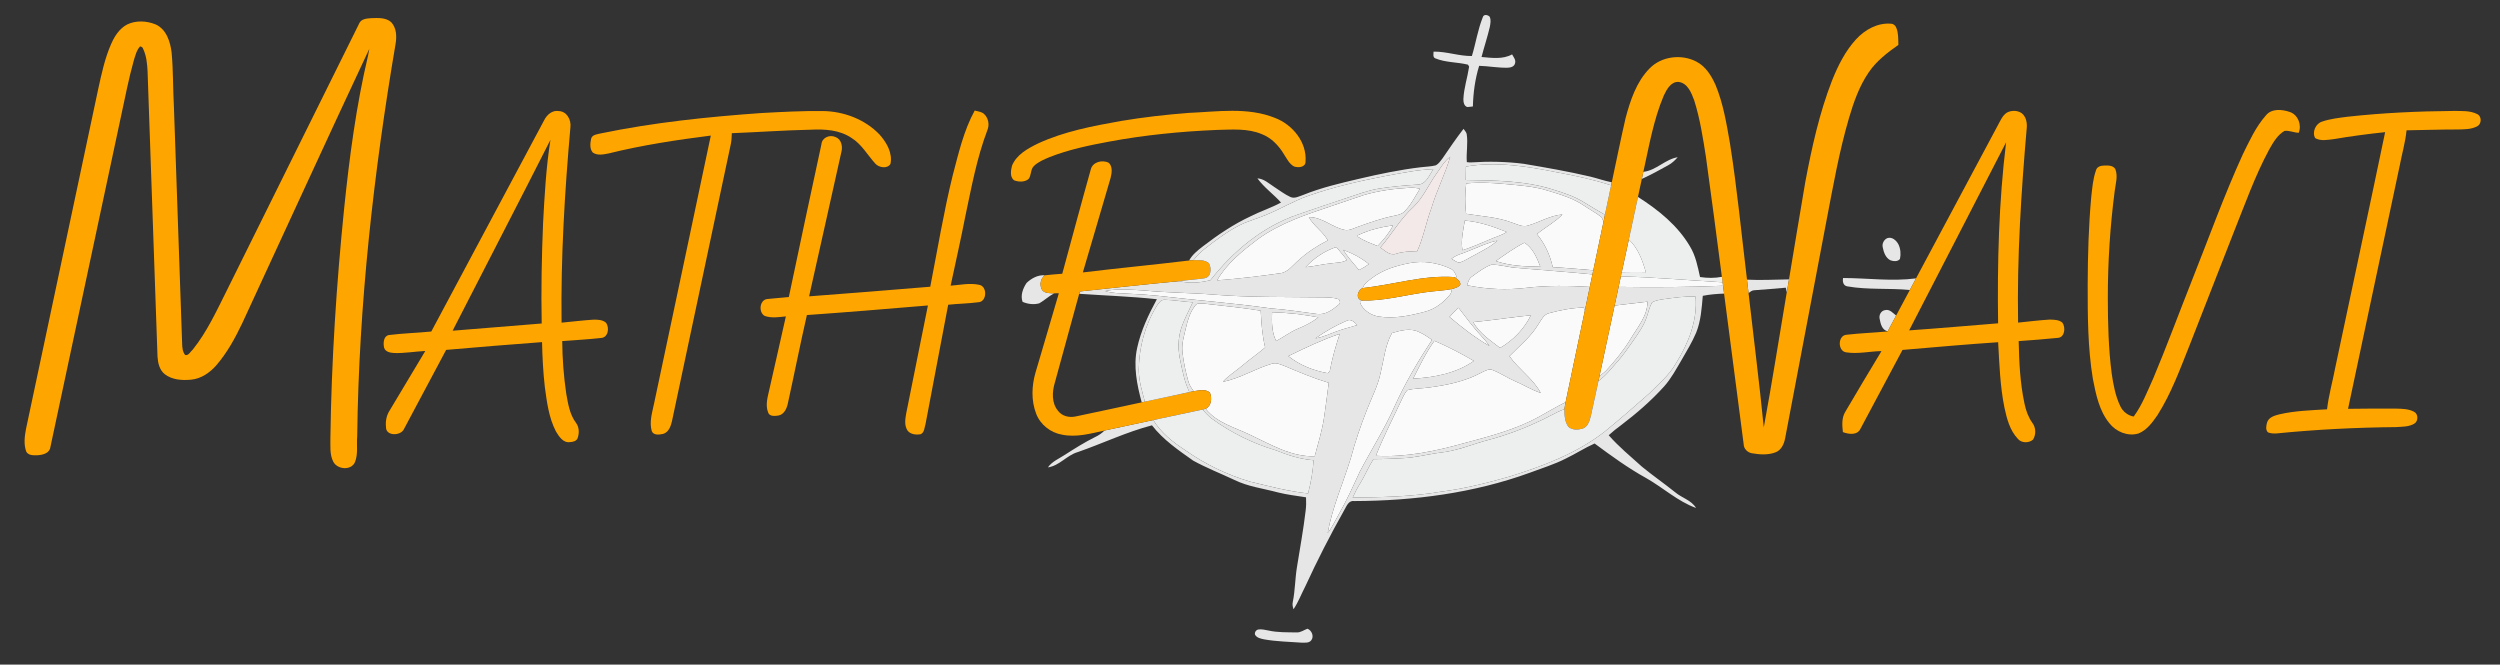 <?xml version="1.0" encoding="UTF-8" ?>
<!DOCTYPE svg PUBLIC "-//W3C//DTD SVG 1.1//EN" "http://www.w3.org/Graphics/SVG/1.1/DTD/svg11.dtd">
<svg width="1610pt" height="428pt" viewBox="0 0 1610 428" version="1.1" xmlns="http://www.w3.org/2000/svg">
<rect x="0" y="0" width="1610" height="428" fill="#333333" stroke="none"/>
<g id="#fafafaff">
<path fill="#fafafa" opacity="1.00" d=" M 944.22 118.15 C 952.89 117.23 961.63 117.78 970.29 118.60 C 978.77 119.45 987.37 119.97 995.59 122.44 C 1004.15 124.98 1012.93 127.49 1020.39 132.59 C 1023.77 134.92 1027.42 136.85 1030.71 139.32 C 1031.92 140.11 1032.17 141.60 1032.65 142.87 C 1030.41 153.26 1028.26 163.66 1026.08 174.06 C 1017.38 173.34 1008.69 172.50 999.97 172.04 C 998.26 164.23 994.87 156.93 989.77 150.76 C 995.11 146.36 1001.37 143.13 1006.22 138.13 C 998.33 138.73 991.54 143.09 984.10 145.25 C 980.50 146.45 977.01 144.41 973.67 143.33 C 964.22 139.74 954.03 139.31 944.15 137.67 C 943.40 131.18 943.42 124.64 944.22 118.15 Z" />
<path fill="#fafafa" opacity="1.00" d=" M 877.98 125.72 C 887.72 122.82 897.86 121.45 907.99 120.91 C 910.15 120.74 912.32 121.08 914.44 121.55 C 911.30 126.62 908.64 132.15 904.30 136.34 C 902.63 138.01 900.23 138.42 898.04 138.93 C 890.09 140.46 882.47 143.22 874.87 145.92 C 872.00 146.86 869.13 148.68 866.01 148.08 C 857.89 146.43 851.45 139.73 842.88 139.81 C 846.01 145.57 851.96 149.05 855.10 154.80 C 848.38 158.26 841.99 162.36 836.42 167.49 C 832.53 170.68 829.44 175.63 823.95 176.04 C 810.63 177.99 797.24 179.50 783.81 180.55 C 790.06 169.55 800.18 161.56 810.08 154.01 C 824.30 143.70 841.19 138.15 857.67 132.61 C 864.43 130.28 871.20 127.98 877.98 125.72 Z" />
<path fill="#fafafa" opacity="1.00" d=" M 943.34 142.06 C 952.68 142.78 961.66 145.90 970.29 149.39 C 967.20 151.57 963.45 152.41 960.04 153.94 C 954.05 156.55 948.04 159.12 941.83 161.17 C 940.69 154.79 942.32 148.35 943.34 142.06 Z" />
<path fill="#fafafa" opacity="1.00" d=" M 874.34 151.57 C 881.49 148.10 889.33 146.23 897.17 145.11 C 894.63 150.10 891.04 154.45 887.16 158.45 C 882.84 156.68 878.33 155.13 874.47 152.45 C 874.44 152.23 874.37 151.79 874.34 151.57 Z" />
<path fill="#fafafa" opacity="1.00" d=" M 946.31 161.42 C 952.25 159.11 958.03 156.19 964.33 154.95 C 960.16 158.84 954.94 161.29 950.02 164.05 C 946.64 165.69 943.55 167.95 939.97 169.13 C 938.01 168.95 936.45 167.58 934.79 166.69 C 938.08 163.89 942.48 163.20 946.31 161.42 Z" />
<path fill="#fafafa" opacity="1.00" d=" M 1048.97 154.23 C 1055.03 159.87 1057.86 167.97 1060.04 175.73 C 1054.81 175.84 1049.57 175.79 1044.34 175.67 C 1045.87 168.52 1047.39 161.37 1048.97 154.23 Z" />
<path fill="#fafafa" opacity="1.00" d=" M 963.32 168.13 C 969.28 163.95 975.24 159.60 981.73 156.30 C 987.15 159.60 989.75 166.06 992.00 171.75 C 982.39 171.66 972.48 171.25 963.32 168.13 Z" />
<path fill="#fafafa" opacity="1.00" d=" M 840.82 172.07 C 846.18 166.22 853.04 161.58 860.59 159.07 C 862.90 161.83 865.22 164.59 867.45 167.42 C 864.52 169.25 860.95 169.06 857.66 169.54 C 852.00 170.09 846.47 171.47 840.82 172.07 Z" />
<path fill="#fafafa" opacity="1.00" d=" M 864.94 160.90 C 870.90 163.07 876.64 166.05 881.56 170.10 C 879.56 171.58 877.41 172.84 875.18 173.91 C 871.59 169.72 867.98 165.52 864.94 160.90 Z" />
<path fill="#fafafa" opacity="1.00" d=" M 907.60 169.47 C 916.49 167.70 925.90 169.16 934.06 172.99 C 936.37 173.93 937.33 176.31 938.15 178.48 L 936.56 178.44 C 916.57 177.01 897.26 183.45 877.55 185.50 C 878.56 182.70 881.02 180.96 883.31 179.25 C 890.32 173.82 899.00 171.11 907.60 169.47 Z" />
<path fill="#fafafa" opacity="1.00" d=" M 960.43 170.48 C 966.06 170.31 971.53 172.26 977.15 172.57 C 993.27 173.97 1009.42 175.10 1025.52 176.70 C 1024.95 179.39 1024.39 182.07 1023.83 184.76 C 1010.24 183.97 996.55 183.75 983.01 185.37 C 970.29 186.90 957.33 186.32 944.80 183.70 C 945.51 181.64 946.05 179.29 948.03 178.04 C 951.96 175.25 955.85 172.12 960.43 170.48 Z" />
<path fill="#fafafa" opacity="1.00" d=" M 1043.84 177.99 C 1065.71 178.55 1087.51 180.53 1109.34 181.80 C 1109.42 182.36 1109.58 183.48 1109.66 184.03 C 1087.25 184.98 1064.81 185.11 1042.39 184.76 C 1042.86 182.50 1043.35 180.25 1043.84 177.99 Z" />
<path fill="#fafafa" opacity="1.00" d=" M 711.73 187.42 C 720.08 185.70 728.63 186.59 737.06 187.10 C 752.01 188.58 767.06 188.53 782.03 189.77 C 804.87 191.61 827.79 191.17 850.68 191.49 C 854.55 191.52 858.56 191.40 862.25 192.79 C 863.05 193.71 863.31 195.31 862.20 196.12 C 858.29 199.42 853.54 202.99 848.11 202.19 C 838.13 200.87 828.17 199.31 818.11 198.58 C 794.26 195.14 770.21 193.41 746.30 190.55 C 739.56 189.84 732.81 189.38 726.05 189.11 C 721.25 188.79 716.34 188.98 711.73 187.42 Z" />
<path fill="#fafafa" opacity="1.00" d=" M 918.02 188.22 C 923.67 187.38 929.41 187.24 935.03 186.15 C 934.77 187.64 934.50 189.21 933.34 190.29 C 929.29 195.07 924.08 199.03 917.95 200.67 C 908.25 203.27 898.09 205.42 888.02 203.87 C 883.59 203.24 879.44 200.71 876.92 197.00 C 876.29 195.89 874.82 193.48 877.15 193.53 C 890.98 193.89 904.42 190.10 918.02 188.22 Z" />
<path fill="#fafafa" opacity="1.00" d=" M 1039.80 196.78 C 1046.86 195.88 1053.94 195.13 1061.00 194.27 C 1060.98 203.50 1054.61 210.63 1050.18 218.15 C 1045.75 225.51 1040.31 232.20 1034.51 238.51 C 1033.17 239.88 1031.60 241.01 1030.09 242.16 C 1033.26 227.02 1036.59 211.91 1039.80 196.78 Z" />
<path fill="#fafafa" opacity="1.00" d=" M 769.76 196.74 C 771.12 194.69 773.93 195.61 775.97 195.59 C 787.96 196.99 799.98 198.12 811.90 200.08 C 812.32 208.02 812.84 216.00 814.75 223.75 C 810.08 227.79 804.98 231.28 800.28 235.27 C 796.10 238.88 791.27 241.73 787.55 245.85 C 798.68 243.73 808.37 237.34 819.19 234.22 C 821.91 233.36 824.62 234.72 827.14 235.64 C 836.51 239.63 845.93 243.57 855.70 246.52 C 854.88 253.69 853.79 260.83 852.83 267.98 C 851.62 276.79 848.95 285.29 846.66 293.85 C 831.56 294.28 818.20 286.21 805.00 279.99 C 795.10 275.25 783.52 272.28 776.44 263.27 C 780.24 261.38 780.66 256.30 779.15 252.79 C 776.24 250.35 772.11 251.48 768.73 251.94 C 767.32 250.00 765.92 247.99 765.31 245.64 C 763.51 239.33 762.13 232.88 761.45 226.35 C 760.92 221.10 762.64 216.02 763.78 210.96 C 764.94 205.95 766.50 200.83 769.76 196.74 Z" />
<path fill="#fafafa" opacity="1.00" d=" M 939.29 198.17 C 944.28 204.65 949.08 211.29 954.72 217.24 C 956.39 218.95 957.88 220.84 959.22 222.82 C 950.00 217.55 941.55 210.95 933.45 204.10 C 935.31 202.05 937.26 200.07 939.29 198.17 Z" />
<path fill="#fafafa" opacity="1.00" d=" M 997.65 201.68 C 1004.89 199.71 1012.36 198.25 1019.89 198.08 C 1020.08 198.58 1020.44 199.56 1020.63 200.06 C 1016.52 219.71 1012.42 239.37 1008.24 259.00 C 1002.26 262.00 996.49 265.38 990.68 268.65 C 975.85 276.72 959.39 280.97 943.19 285.32 C 924.65 290.50 905.45 294.64 886.09 293.54 C 890.70 281.70 896.60 270.42 901.96 258.91 C 903.26 256.30 904.30 253.45 906.31 251.28 C 910.78 250.07 915.46 250.24 920.03 249.59 C 931.72 248.05 943.57 245.64 954.03 239.95 C 956.37 238.88 959.00 237.10 961.62 238.45 C 966.47 240.37 970.80 243.39 975.60 245.44 C 981.23 247.80 986.42 251.14 992.24 253.06 C 987.27 243.76 978.04 237.91 972.08 229.38 C 978.53 222.74 985.97 216.85 990.74 208.79 C 992.58 206.07 994.11 202.49 997.65 201.68 Z" />
<path fill="#fafafa" opacity="1.00" d=" M 819.22 201.09 C 829.22 201.36 839.21 202.47 849.04 204.37 C 845.00 207.52 840.40 209.82 835.69 211.76 C 830.75 213.80 826.57 217.18 821.83 219.59 C 818.96 213.90 819.00 207.31 819.22 201.09 Z" />
<path fill="#fafafa" opacity="1.00" d=" M 948.72 207.42 C 961.15 206.32 973.47 204.25 985.89 203.05 C 981.58 211.83 974.50 219.16 966.06 224.07 C 959.73 219.20 952.69 214.58 948.72 207.42 Z" />
<path fill="#fafafa" opacity="1.00" d=" M 867.33 206.54 C 869.98 205.12 872.40 207.52 874.05 209.37 C 869.76 210.63 865.43 211.74 861.23 213.25 C 856.53 214.87 852.04 217.18 847.08 217.93 C 853.43 213.47 860.18 209.56 867.33 206.54 Z" />
<path fill="#fafafa" opacity="1.00" d=" M 896.45 214.47 C 902.05 212.79 908.56 211.03 914.08 213.94 C 916.98 215.23 919.62 217.03 922.21 218.87 C 913.33 232.49 905.00 246.51 898.29 261.34 C 891.81 276.01 883.15 289.53 875.75 303.71 C 871.46 313.00 867.27 322.35 862.18 331.23 C 859.84 335.25 857.97 339.58 855.03 343.22 C 858.05 326.62 865.02 311.05 869.95 294.96 C 872.74 284.49 876.23 274.22 880.22 264.14 C 883.29 256.14 887.42 248.47 889.15 240.00 C 891.27 231.43 892.02 222.26 896.45 214.47 Z" />
<path fill="#fafafa" opacity="1.00" d=" M 829.68 229.33 C 840.49 224.09 851.35 218.82 862.77 215.00 C 860.18 223.00 857.81 231.06 856.31 239.33 C 855.99 239.58 855.34 240.07 855.01 240.32 C 845.94 238.71 836.88 235.16 829.68 229.33 Z" />
<path fill="#fafafa" opacity="1.00" d=" M 910.05 243.86 C 914.30 235.57 918.27 227.04 923.76 219.49 C 932.52 223.21 940.95 227.67 949.18 232.43 C 937.80 240.47 923.70 243.04 910.05 243.86 Z" />
</g>
<g id="#e6e6e6ff">
<path fill="#e6e6e6" opacity="1.00" d=" M 954.95 11.02 C 955.54 8.98 958.21 9.54 959.34 10.77 C 960.36 12.84 959.82 15.25 959.43 17.41 C 957.89 23.91 955.79 30.25 954.10 36.71 C 960.66 37.26 967.73 38.37 973.78 35.03 C 974.73 36.78 976.37 38.61 975.69 40.76 C 975.22 42.94 972.80 43.57 970.88 43.60 C 964.75 43.76 958.69 42.56 952.57 42.39 C 949.96 50.87 948.76 59.71 948.54 68.57 C 947.37 68.75 946.20 68.87 945.05 68.94 C 942.87 68.43 942.40 65.80 942.42 63.90 C 942.71 56.77 945.07 49.94 946.12 42.92 C 945.94 42.60 945.57 41.96 945.39 41.64 C 938.46 39.93 931.01 40.34 924.35 37.58 C 922.58 36.86 923.20 34.70 923.22 33.25 C 931.54 33.10 939.54 36.17 947.89 36.08 C 950.43 27.78 951.69 19.07 954.95 11.02 Z" />
<path fill="#e6e6e6" opacity="1.00" d=" M 942.51 82.97 C 943.20 84.04 944.24 84.98 944.54 86.27 C 945.52 92.29 944.15 98.37 944.64 104.40 C 945.69 104.59 946.75 104.65 947.84 104.57 C 959.01 103.84 970.28 104.08 981.40 105.51 C 995.70 107.95 1010.02 110.40 1024.16 113.74 C 1028.79 114.87 1033.30 116.48 1037.99 117.40 C 1037.88 117.89 1037.68 118.88 1037.57 119.37 C 1025.97 115.56 1014.01 113.09 1002.03 110.86 C 983.03 107.08 963.35 103.88 944.05 107.28 C 943.97 110.17 943.94 113.05 943.94 115.93 C 962.97 116.22 982.44 116.30 1000.73 122.25 C 1007.08 124.28 1013.54 126.29 1019.26 129.80 C 1024.00 132.68 1028.73 135.60 1033.57 138.32 C 1033.25 139.84 1032.95 141.35 1032.65 142.87 C 1032.17 141.60 1031.92 140.11 1030.71 139.32 C 1027.42 136.85 1023.77 134.92 1020.39 132.59 C 1012.93 127.49 1004.15 124.98 995.59 122.44 C 987.37 119.97 978.77 119.45 970.29 118.60 C 961.63 117.78 952.89 117.23 944.22 118.15 C 943.42 124.64 943.40 131.18 944.15 137.67 C 954.03 139.31 964.22 139.74 973.67 143.33 C 977.01 144.41 980.50 146.45 984.10 145.25 C 991.54 143.09 998.33 138.73 1006.22 138.13 C 1001.37 143.13 995.11 146.36 989.77 150.76 C 994.87 156.93 998.26 164.23 999.97 172.04 C 1008.69 172.50 1017.38 173.34 1026.08 174.06 C 1025.88 174.94 1025.70 175.82 1025.52 176.70 C 1009.42 175.10 993.27 173.97 977.15 172.57 C 971.53 172.26 966.06 170.31 960.43 170.48 C 955.85 172.12 951.96 175.25 948.03 178.04 C 946.05 179.29 945.51 181.64 944.80 183.70 C 957.33 186.32 970.29 186.90 983.01 185.37 C 996.55 183.75 1010.24 183.97 1023.83 184.76 C 1022.78 189.86 1021.70 194.96 1020.63 200.06 C 1020.44 199.56 1020.08 198.58 1019.89 198.08 C 1012.36 198.25 1004.89 199.71 997.65 201.68 C 994.11 202.49 992.58 206.07 990.74 208.79 C 985.97 216.85 978.53 222.74 972.08 229.38 C 978.04 237.91 987.27 243.76 992.24 253.06 C 986.42 251.14 981.23 247.80 975.60 245.44 C 970.80 243.39 966.47 240.37 961.62 238.45 C 959.00 237.10 956.37 238.88 954.03 239.95 C 943.57 245.64 931.72 248.05 920.03 249.59 C 915.46 250.24 910.78 250.07 906.31 251.28 C 904.30 253.45 903.26 256.30 901.96 258.91 C 896.60 270.42 890.70 281.70 886.09 293.54 C 905.45 294.64 924.65 290.50 943.19 285.32 C 959.39 280.97 975.85 276.72 990.68 268.65 C 996.49 265.38 1002.26 262.00 1008.24 259.00 C 1007.93 260.47 1007.68 261.95 1007.51 263.44 C 1001.20 265.88 995.49 269.56 989.27 272.19 C 978.09 277.41 966.36 281.35 954.43 284.46 C 945.83 287.09 937.35 290.33 928.37 291.40 C 919.87 292.37 911.59 294.80 903.02 295.09 C 896.85 295.35 890.68 295.74 884.50 295.68 C 881.21 300.81 878.95 306.50 875.73 311.66 C 873.97 314.48 872.46 317.44 871.11 320.47 C 889.99 320.22 908.97 319.91 927.63 316.69 C 942.64 314.81 957.37 311.12 971.90 306.97 C 993.48 300.28 1015.11 292.13 1033.15 278.19 C 1043.04 270.12 1052.69 261.75 1062.23 253.27 C 1068.15 247.18 1074.96 241.71 1079.19 234.20 C 1087.23 221.37 1093.28 206.45 1091.96 191.03 C 1084.92 190.66 1077.95 191.79 1071.01 192.72 C 1068.57 193.16 1065.95 193.40 1063.87 194.85 C 1062.19 197.81 1061.58 201.21 1060.41 204.38 C 1058.52 209.99 1054.99 214.82 1051.65 219.63 C 1048.46 224.10 1045.39 228.67 1041.72 232.77 C 1037.77 237.12 1034.27 241.97 1029.39 245.37 C 1029.61 244.30 1029.84 243.22 1030.09 242.16 C 1031.60 241.01 1033.17 239.88 1034.51 238.51 C 1040.31 232.20 1045.75 225.51 1050.18 218.15 C 1054.61 210.63 1060.98 203.50 1061.00 194.27 C 1053.94 195.13 1046.86 195.88 1039.80 196.78 C 1040.65 192.78 1041.52 188.77 1042.39 184.76 C 1064.81 185.11 1087.25 184.98 1109.66 184.03 C 1109.87 185.71 1110.07 187.39 1110.30 189.07 C 1105.70 189.25 1101.10 189.60 1096.59 190.51 C 1095.90 198.53 1095.37 206.77 1092.30 214.31 C 1089.68 220.46 1086.18 226.17 1082.86 231.95 C 1079.45 237.74 1076.25 243.73 1071.76 248.79 C 1063.38 258.08 1053.88 266.29 1043.93 273.85 C 1041.17 275.86 1038.51 277.99 1036.00 280.29 C 1042.48 287.69 1050.12 293.96 1057.41 300.54 C 1064.40 306.28 1071.85 311.43 1078.90 317.09 C 1083.17 320.71 1089.26 322.09 1092.26 327.15 C 1080.42 322.85 1070.99 314.01 1060.12 307.88 C 1048.44 301.40 1037.63 293.55 1026.92 285.61 C 1020.51 288.46 1014.62 292.31 1008.30 295.35 C 1000.94 299.10 993.01 301.48 985.31 304.40 C 949.11 317.58 910.40 322.57 872.01 322.68 C 868.34 322.19 867.12 326.20 865.61 328.68 C 856.61 344.65 848.27 360.98 840.61 377.63 C 838.06 382.53 836.12 387.76 833.03 392.36 C 832.52 390.85 832.17 389.27 832.55 387.69 C 834.08 380.22 834.01 372.55 835.27 365.03 C 837.18 353.04 839.39 341.08 840.82 329.01 C 841.21 326.11 841.22 323.18 841.09 320.27 C 835.06 319.32 828.98 318.61 823.04 317.13 C 813.65 314.60 803.82 313.41 794.99 309.10 C 786.15 304.93 777.00 301.36 768.43 296.66 C 758.90 289.92 749.08 283.24 741.87 273.90 C 725.46 278.19 710.10 285.58 694.12 291.13 C 687.02 293.16 682.30 299.96 674.84 301.00 C 677.54 297.16 682.02 295.39 685.81 292.88 C 692.18 288.81 698.59 284.75 705.38 281.40 C 707.58 280.37 709.60 278.99 711.32 277.26 C 721.79 274.99 732.26 272.78 742.73 270.52 C 747.62 278.69 755.25 284.68 763.12 289.80 C 775.82 298.80 790.02 305.73 804.95 310.14 C 817.33 313.14 829.70 316.45 842.40 317.78 C 844.22 310.78 845.49 303.63 845.96 296.40 C 837.63 295.72 829.64 293.26 821.95 290.09 C 807.05 285.69 792.94 278.70 780.36 269.59 C 778.15 267.89 776.31 265.80 774.47 263.74 C 774.96 263.62 775.95 263.39 776.44 263.27 C 783.52 272.28 795.10 275.25 805.00 279.99 C 818.20 286.21 831.56 294.28 846.66 293.85 C 848.95 285.29 851.62 276.79 852.83 267.98 C 853.79 260.83 854.88 253.69 855.70 246.52 C 845.93 243.57 836.51 239.63 827.14 235.64 C 824.62 234.72 821.91 233.36 819.19 234.22 C 808.37 237.34 798.68 243.73 787.55 245.85 C 791.27 241.73 796.10 238.88 800.28 235.27 C 804.98 231.28 810.08 227.79 814.75 223.75 C 812.84 216.00 812.32 208.02 811.90 200.08 C 799.98 198.12 787.96 196.99 775.97 195.59 C 773.93 195.61 771.12 194.69 769.76 196.74 C 766.50 200.83 764.94 205.95 763.78 210.96 C 762.64 216.02 760.92 221.10 761.45 226.35 C 762.13 232.88 763.51 239.33 765.31 245.64 C 765.92 247.99 767.32 250.00 768.73 251.94 C 767.79 252.12 766.86 252.31 765.95 252.51 C 764.44 249.04 763.06 245.50 762.22 241.81 C 760.56 234.33 758.29 226.76 759.15 219.01 C 759.86 210.20 764.57 202.55 768.13 194.69 C 762.04 194.35 756.03 193.17 749.94 193.06 C 747.51 192.92 746.18 195.33 744.95 197.02 C 737.40 209.25 733.60 223.62 733.37 237.94 C 733.36 245.04 735.49 251.88 737.30 258.67 C 736.79 258.78 735.78 259.00 735.27 259.11 C 732.18 247.79 729.76 235.82 732.31 224.14 C 734.71 213.02 739.62 202.65 745.02 192.70 C 728.40 190.89 711.66 190.36 695.00 189.20 C 695.12 188.82 695.38 188.08 695.51 187.70 C 716.80 185.45 738.08 183.04 759.40 181.07 C 766.01 182.67 773.01 182.10 779.53 180.44 C 794.17 161.75 813.36 145.72 836.13 138.07 C 846.51 134.42 856.93 130.90 867.37 127.47 C 874.29 125.18 881.15 122.54 888.38 121.40 C 896.54 120.16 904.77 119.37 913.02 118.89 C 918.43 118.76 920.45 112.74 923.08 108.96 C 912.66 109.30 902.45 111.54 892.22 113.34 C 875.30 116.63 858.43 120.49 842.16 126.24 C 832.90 129.55 824.45 134.67 815.37 138.37 C 809.67 140.85 803.56 142.33 798.03 145.20 C 790.13 149.23 783.03 154.62 776.07 160.06 C 773.26 162.22 770.80 164.78 768.58 167.53 C 767.88 167.58 766.48 167.70 765.79 167.76 C 767.86 163.97 771.28 161.27 774.63 158.68 C 784.23 151.29 794.33 144.46 805.34 139.32 C 811.75 136.06 818.66 133.88 824.98 130.43 C 820.11 125.04 814.07 120.76 809.77 114.86 C 814.03 115.12 817.18 118.21 820.60 120.39 C 824.06 122.61 827.33 125.19 831.10 126.90 C 833.85 128.09 836.69 126.37 839.30 125.53 C 850.83 120.87 862.96 118.01 875.04 115.19 C 888.25 112.09 901.56 109.30 915.05 107.70 C 918.26 107.29 921.55 107.30 924.70 106.46 C 926.56 105.46 927.75 103.60 929.01 101.95 C 933.36 95.53 937.78 89.13 942.51 82.97 M 924.93 112.05 C 919.95 119.05 916.54 127.21 910.28 133.25 C 901.86 140.84 896.30 150.86 888.96 159.40 C 891.95 161.52 895.36 164.97 899.34 163.35 C 903.65 161.95 908.20 161.92 912.68 161.76 C 916.76 152.82 918.42 143.06 921.87 133.90 C 925.20 122.68 930.67 112.22 933.93 100.99 C 930.01 103.83 927.73 108.22 924.93 112.05 M 877.98 125.72 C 871.20 127.98 864.43 130.28 857.67 132.61 C 841.19 138.15 824.30 143.70 810.08 154.01 C 800.18 161.56 790.06 169.55 783.81 180.55 C 797.24 179.50 810.63 177.99 823.95 176.04 C 829.44 175.63 832.53 170.68 836.42 167.49 C 841.99 162.36 848.38 158.26 855.10 154.80 C 851.96 149.05 846.01 145.57 842.88 139.81 C 851.45 139.73 857.89 146.43 866.01 148.08 C 869.13 148.68 872.00 146.86 874.87 145.92 C 882.47 143.22 890.09 140.46 898.04 138.93 C 900.23 138.42 902.63 138.01 904.30 136.34 C 908.64 132.15 911.30 126.62 914.44 121.55 C 912.32 121.08 910.15 120.74 907.99 120.91 C 897.86 121.45 887.72 122.82 877.98 125.72 M 943.34 142.06 C 942.32 148.35 940.69 154.79 941.83 161.17 C 948.04 159.12 954.05 156.55 960.04 153.94 C 963.45 152.41 967.20 151.57 970.29 149.39 C 961.66 145.90 952.68 142.78 943.34 142.06 M 874.34 151.57 C 874.37 151.79 874.44 152.23 874.47 152.45 C 878.33 155.13 882.84 156.68 887.16 158.45 C 891.04 154.45 894.63 150.10 897.17 145.11 C 889.33 146.23 881.49 148.10 874.34 151.57 M 946.31 161.42 C 942.48 163.20 938.08 163.89 934.79 166.69 C 936.45 167.58 938.01 168.95 939.97 169.13 C 943.55 167.95 946.64 165.69 950.02 164.05 C 954.94 161.29 960.16 158.84 964.33 154.95 C 958.03 156.19 952.25 159.11 946.31 161.42 M 963.32 168.13 C 972.48 171.25 982.39 171.66 992.00 171.75 C 989.75 166.06 987.15 159.60 981.73 156.30 C 975.24 159.60 969.28 163.95 963.32 168.13 M 840.82 172.07 C 846.47 171.47 852.00 170.09 857.66 169.54 C 860.95 169.06 864.52 169.25 867.45 167.42 C 865.22 164.59 862.90 161.83 860.59 159.07 C 853.04 161.58 846.18 166.22 840.82 172.07 M 864.94 160.90 C 867.98 165.52 871.59 169.72 875.18 173.91 C 877.41 172.84 879.56 171.58 881.56 170.10 C 876.64 166.05 870.90 163.07 864.94 160.90 M 907.60 169.47 C 899.00 171.11 890.32 173.82 883.31 179.25 C 881.02 180.96 878.56 182.70 877.55 185.50 C 874.24 186.86 872.75 192.59 877.15 193.53 C 874.82 193.48 876.29 195.89 876.92 197.00 C 879.44 200.71 883.59 203.24 888.02 203.87 C 898.09 205.42 908.25 203.27 917.95 200.67 C 924.08 199.03 929.29 195.07 933.34 190.29 C 934.50 189.21 934.77 187.64 935.03 186.15 C 936.99 185.53 939.43 185.07 940.52 183.10 C 940.33 180.86 938.27 179.52 936.56 178.44 L 938.15 178.48 C 937.33 176.31 936.37 173.93 934.06 172.99 C 925.90 169.16 916.49 167.70 907.60 169.47 M 711.73 187.42 C 716.34 188.98 721.25 188.79 726.05 189.11 C 732.81 189.38 739.56 189.84 746.30 190.55 C 770.21 193.41 794.26 195.14 818.11 198.58 C 828.17 199.31 838.13 200.87 848.11 202.19 C 853.54 202.99 858.29 199.42 862.20 196.12 C 863.31 195.31 863.05 193.71 862.25 192.79 C 858.56 191.40 854.55 191.52 850.68 191.49 C 827.79 191.17 804.87 191.61 782.03 189.77 C 767.06 188.53 752.01 188.58 737.06 187.10 C 728.63 186.59 720.08 185.70 711.73 187.42 M 939.29 198.17 C 937.26 200.07 935.31 202.05 933.45 204.10 C 941.55 210.95 950.00 217.55 959.22 222.82 C 957.88 220.84 956.39 218.95 954.72 217.24 C 949.08 211.29 944.28 204.65 939.29 198.17 M 819.22 201.09 C 819.00 207.31 818.96 213.90 821.83 219.59 C 826.57 217.18 830.75 213.80 835.69 211.76 C 840.40 209.82 845.00 207.52 849.04 204.37 C 839.21 202.47 829.22 201.36 819.22 201.09 M 948.72 207.42 C 952.69 214.58 959.73 219.20 966.06 224.07 C 974.50 219.16 981.58 211.83 985.89 203.05 C 973.47 204.25 961.15 206.32 948.72 207.42 M 867.33 206.54 C 860.18 209.56 853.43 213.47 847.08 217.93 C 852.04 217.18 856.53 214.87 861.23 213.25 C 865.43 211.74 869.76 210.63 874.05 209.37 C 872.40 207.52 869.98 205.12 867.33 206.54 M 896.45 214.47 C 892.02 222.26 891.27 231.43 889.15 240.00 C 887.42 248.47 883.29 256.14 880.22 264.14 C 876.23 274.22 872.74 284.49 869.95 294.96 C 865.02 311.05 858.05 326.62 855.03 343.22 C 857.97 339.58 859.84 335.25 862.18 331.23 C 867.27 322.35 871.46 313.00 875.75 303.71 C 883.15 289.53 891.81 276.01 898.29 261.34 C 905.00 246.51 913.33 232.49 922.21 218.87 C 919.62 217.03 916.98 215.23 914.08 213.94 C 908.56 211.03 902.05 212.79 896.45 214.47 M 829.68 229.33 C 836.88 235.16 845.94 238.71 855.01 240.32 C 855.34 240.07 855.99 239.58 856.31 239.33 C 857.81 231.06 860.18 223.00 862.77 215.00 C 851.35 218.82 840.49 224.09 829.68 229.33 M 910.05 243.86 C 923.70 243.04 937.80 240.47 949.18 232.43 C 940.95 227.67 932.52 223.21 923.76 219.49 C 918.27 227.04 914.30 235.57 910.05 243.86 Z" />
<path fill="#e6e6e6" opacity="1.00" d=" M 1058.32 110.67 C 1066.55 109.80 1072.29 102.60 1080.44 101.25 C 1078.68 103.26 1076.73 105.12 1074.38 106.39 C 1068.78 109.49 1063.17 112.59 1057.34 115.22 C 1057.64 113.70 1057.98 112.19 1058.32 110.67 Z" />
<path fill="#e6e6e6" opacity="1.00" d=" M 1215.35 153.39 C 1218.46 152.27 1221.25 154.83 1222.60 157.39 C 1223.99 160.24 1224.24 163.63 1223.59 166.70 C 1222.31 168.62 1219.27 168.35 1217.36 167.59 C 1214.34 166.03 1213.10 162.47 1212.50 159.34 C 1211.91 156.99 1213.15 154.42 1215.35 153.39 Z" />
<path fill="#e6e6e6" opacity="1.00" d=" M 661.14 182.18 C 664.25 179.25 668.45 176.92 672.85 177.30 C 669.97 179.47 669.30 183.76 671.15 186.80 C 673.03 189.08 676.24 188.81 678.90 188.90 C 675.46 190.67 672.68 193.42 669.34 195.32 C 665.83 196.34 661.87 195.84 658.55 194.39 C 657.01 190.29 658.80 185.62 661.14 182.18 Z" />
<path fill="#e6e6e6" opacity="1.00" d=" M 1186.96 179.04 C 1202.59 179.08 1218.30 181.31 1233.92 179.28 C 1232.58 181.77 1231.26 184.25 1229.93 186.74 C 1216.57 185.47 1202.96 186.75 1189.70 184.42 C 1187.05 184.02 1186.46 181.26 1186.96 179.04 Z" />
<path fill="#e6e6e6" opacity="1.00" d=" M 1125.07 180.10 C 1134.09 180.59 1143.10 180.02 1152.11 179.92 C 1151.65 182.68 1151.14 185.44 1150.68 188.20 C 1150.53 187.46 1150.21 186.00 1150.05 185.27 C 1143.34 185.95 1136.62 186.34 1129.91 186.90 C 1128.35 186.88 1127.16 187.86 1126.07 188.82 C 1125.74 185.91 1125.40 183.00 1125.07 180.10 Z" />
<path fill="#e6e6e6" opacity="1.00" d=" M 1210.48 205.28 C 1209.93 202.87 1211.39 200.10 1213.96 199.72 C 1216.93 198.93 1219.03 201.61 1221.11 203.22 C 1219.30 206.60 1217.49 209.97 1215.69 213.35 C 1211.99 212.59 1211.06 208.44 1210.48 205.28 Z" />
<path fill="#e6e6e6" opacity="1.00" d=" M 810.33 405.40 C 812.55 405.03 814.79 405.69 816.98 406.07 C 822.89 407.39 828.99 407.17 835.01 407.28 C 837.59 407.45 839.69 405.70 842.02 404.89 C 844.83 405.99 846.41 409.93 844.40 412.42 C 842.88 414.32 840.15 413.80 838.03 413.86 C 830.05 413.28 822.00 413.15 814.11 411.75 C 811.94 411.29 809.38 410.82 808.22 408.70 C 807.85 407.23 808.87 405.70 810.33 405.40 Z" />
</g>
<g id="#ffa500ff">
<path fill="#ffa500" opacity="1.00" d=" M 231.28 15.20 C 232.49 12.12 236.19 11.91 239.01 11.70 C 243.31 11.57 248.30 11.18 251.81 14.17 C 255.34 17.76 255.56 23.33 254.79 28.03 C 240.59 111.60 231.09 196.14 230.04 280.96 C 229.54 286.51 230.74 292.37 228.58 297.66 C 226.12 303.19 217.28 302.39 214.66 297.40 C 212.20 292.67 212.86 287.13 212.78 281.99 C 213.44 232.58 216.66 183.22 221.65 134.06 C 225.05 101.13 229.38 68.21 237.00 35.96 C 237.34 34.47 237.58 32.95 237.84 31.44 C 210.30 90.16 183.34 149.16 156.07 208.01 C 151.47 217.67 146.29 227.18 139.26 235.31 C 135.09 240.03 129.47 243.95 123.04 244.51 C 117.24 245.07 110.81 244.65 106.04 240.93 C 102.72 238.25 101.70 233.79 101.44 229.72 C 99.28 168.50 97.15 107.27 95.04 46.05 C 94.79 41.17 94.36 36.17 92.27 31.67 C 91.97 30.59 91.27 30.00 90.16 29.91 C 87.91 32.43 87.15 35.82 86.16 38.96 C 82.83 50.79 80.56 62.88 77.94 74.88 C 62.80 145.90 47.63 216.92 32.45 287.94 C 31.95 291.97 27.37 293.02 23.99 293.19 C 21.55 293.25 18.25 293.37 16.92 290.87 C 15.20 286.27 15.83 281.21 16.69 276.50 C 32.19 203.65 47.62 130.79 63.12 57.94 C 65.36 47.73 67.50 37.38 71.81 27.80 C 73.97 23.02 77.07 18.31 81.83 15.79 C 87.53 13.01 94.44 13.38 100.23 15.72 C 107.18 18.87 109.68 26.89 110.53 33.88 C 111.61 45.57 111.34 57.34 112.01 69.05 C 113.74 119.72 115.56 170.39 117.29 221.05 C 117.34 223.69 117.53 226.52 119.27 228.66 C 121.53 229.11 122.70 226.32 124.20 225.07 C 133.37 213.60 139.51 200.12 146.07 187.06 C 174.49 129.78 202.85 72.47 231.28 15.20 Z" />
<path fill="#ffa500" opacity="1.00" d=" M 1195.33 25.28 C 1201.05 19.07 1209.30 14.48 1217.96 15.29 C 1219.49 15.36 1220.70 16.51 1221.22 17.90 C 1222.67 21.37 1222.43 25.23 1222.56 28.91 C 1215.45 33.89 1208.40 39.32 1203.47 46.57 C 1197.43 55.40 1193.82 65.59 1190.82 75.78 C 1184.45 97.44 1180.56 119.71 1176.31 141.85 C 1167.41 188.68 1158.50 235.52 1149.61 282.36 C 1148.89 286.03 1147.10 289.99 1143.33 291.34 C 1138.46 293.18 1133.03 292.74 1128.01 291.86 C 1125.28 291.26 1122.97 288.97 1122.93 286.09 C 1118.69 253.75 1114.48 221.41 1110.30 189.07 C 1110.07 187.39 1109.87 185.71 1109.66 184.03 C 1109.58 183.48 1109.42 182.36 1109.34 181.80 C 1109.17 180.62 1109.02 179.45 1108.89 178.28 C 1105.51 152.49 1102.21 126.69 1098.60 100.93 C 1096.69 88.78 1094.83 76.55 1091.12 64.79 C 1089.31 59.93 1086.98 53.62 1081.10 52.76 C 1076.05 52.42 1073.31 57.67 1071.46 61.57 C 1064.83 77.25 1061.99 94.15 1058.32 110.67 C 1057.98 112.19 1057.64 113.70 1057.34 115.22 C 1056.49 119.09 1055.65 122.95 1054.84 126.83 C 1052.88 135.96 1050.87 145.08 1048.97 154.23 C 1047.39 161.37 1045.87 168.52 1044.34 175.67 C 1044.22 176.25 1043.97 177.41 1043.84 177.99 C 1043.35 180.25 1042.86 182.50 1042.39 184.76 C 1041.52 188.77 1040.65 192.78 1039.80 196.78 C 1036.59 211.91 1033.26 227.02 1030.09 242.16 C 1029.84 243.22 1029.61 244.30 1029.39 245.37 C 1027.66 252.95 1026.19 260.58 1024.43 268.14 C 1023.62 271.25 1022.48 275.09 1019.00 276.09 C 1016.09 276.90 1012.47 277.06 1010.10 274.89 C 1007.61 271.67 1007.50 267.33 1007.51 263.44 C 1007.68 261.95 1007.93 260.47 1008.24 259.00 C 1012.42 239.37 1016.52 219.71 1020.63 200.06 C 1021.70 194.96 1022.78 189.86 1023.83 184.76 C 1024.39 182.07 1024.95 179.39 1025.52 176.70 C 1025.70 175.82 1025.88 174.94 1026.08 174.06 C 1028.26 163.66 1030.41 153.26 1032.65 142.87 C 1032.95 141.35 1033.25 139.84 1033.57 138.32 C 1034.89 132.00 1036.24 125.69 1037.57 119.37 C 1037.68 118.88 1037.88 117.89 1037.99 117.40 C 1040.95 103.62 1043.71 89.80 1046.87 76.07 C 1049.93 64.68 1053.79 52.80 1062.22 44.18 C 1069.86 36.24 1082.72 34.64 1092.40 39.63 C 1098.53 42.76 1102.29 48.95 1104.96 55.07 C 1109.79 66.87 1111.87 79.53 1114.05 92.02 C 1118.71 121.25 1121.49 150.73 1125.07 180.10 C 1125.40 183.00 1125.74 185.91 1126.07 188.82 C 1129.33 217.64 1133.03 246.41 1135.87 275.27 C 1141.23 246.33 1145.77 217.22 1150.68 188.20 C 1151.14 185.44 1151.65 182.68 1152.11 179.92 C 1155.63 158.96 1159.04 137.98 1162.64 117.03 C 1166.82 94.95 1171.66 72.86 1179.83 51.86 C 1183.65 42.33 1188.33 32.91 1195.33 25.28 Z" />
<path fill="#ffa500" opacity="1.00" d=" M 1459.24 74.32 C 1462.95 69.69 1469.75 70.41 1474.75 72.15 C 1480.02 74.02 1482.40 80.46 1480.38 85.51 C 1477.28 85.46 1474.24 83.88 1471.20 84.31 C 1466.61 87.00 1463.88 91.81 1461.35 96.30 C 1452.16 113.36 1445.72 131.68 1438.52 149.62 C 1429.09 173.80 1419.59 197.95 1410.18 222.14 C 1404.01 237.55 1398.32 253.34 1389.37 267.41 C 1386.15 272.03 1382.57 277.04 1377.15 279.17 C 1370.32 281.22 1362.77 278.05 1358.46 272.59 C 1351.85 264.51 1349.75 253.92 1347.80 243.94 C 1344.48 223.82 1344.47 203.34 1344.47 183.01 C 1344.56 164.34 1345.05 145.65 1346.75 127.04 C 1347.39 121.22 1347.85 115.28 1349.80 109.72 C 1350.35 107.41 1352.87 106.62 1354.99 106.62 C 1357.48 106.54 1360.71 106.38 1362.23 108.82 C 1364.10 113.40 1362.43 118.35 1361.87 123.04 C 1358.89 145.88 1357.43 168.92 1357.44 191.95 C 1357.47 208.16 1357.85 224.41 1359.92 240.51 C 1360.98 247.69 1362.30 254.99 1365.48 261.59 C 1367.11 265.05 1370.30 267.57 1374.09 268.26 C 1379.60 260.78 1382.89 252.02 1386.71 243.63 C 1395.40 222.97 1403.14 201.92 1411.41 181.09 C 1422.28 153.80 1432.18 126.09 1444.39 99.36 C 1448.68 90.67 1452.75 81.63 1459.24 74.32 Z" />
<path fill="#ffa500" opacity="1.00" d=" M 350.45 77.41 C 352.19 73.86 355.75 70.77 359.97 71.54 C 365.10 71.77 367.95 77.27 367.35 81.93 C 363.65 123.77 361.11 165.77 361.65 207.79 C 368.42 207.16 375.17 206.31 381.95 205.88 C 384.77 205.82 387.98 205.83 390.22 207.80 C 392.65 210.94 391.74 217.42 387.06 217.66 C 378.76 218.58 370.40 219.02 362.07 219.67 C 362.17 230.99 363.01 242.31 364.66 253.50 C 365.81 259.94 366.84 266.74 370.82 272.15 C 373.02 274.93 373.14 278.80 372.03 282.05 C 371.37 284.09 368.99 284.63 367.11 284.71 C 362.70 285.41 359.99 281.09 358.03 277.87 C 353.43 269.00 352.18 258.88 350.86 249.11 C 349.78 239.55 349.29 229.94 349.08 220.32 C 328.48 221.82 307.89 223.56 287.31 225.33 C 278.27 242.28 269.23 259.24 260.20 276.21 C 258.25 280.85 248.37 281.04 248.58 274.98 C 248.20 271.44 248.84 267.76 250.72 264.71 C 258.45 251.83 266.14 238.92 273.88 226.04 C 267.26 226.35 260.69 227.54 254.05 227.35 C 251.58 227.22 248.24 226.75 247.38 223.98 C 246.73 221.11 246.85 216.48 250.47 215.76 C 259.53 214.64 268.67 214.40 277.75 213.50 C 301.98 168.14 326.25 122.79 350.45 77.41 M 291.48 212.98 C 310.61 211.56 329.72 209.76 348.85 208.33 C 348.43 186.88 348.85 165.44 349.73 144.01 C 350.68 125.97 351.67 107.89 354.50 90.03 C 333.72 131.13 312.41 171.96 291.48 212.98 Z" />
<path fill="#ffa500" opacity="1.00" d=" M 490.55 72.78 C 503.69 72.07 516.84 71.36 530.01 71.51 C 543.42 71.71 557.03 76.83 566.39 86.61 C 570.93 91.68 574.94 98.52 573.46 105.56 C 571.43 108.91 566.00 107.98 563.67 105.34 C 558.61 99.75 554.85 92.80 548.26 88.75 C 540.58 83.61 531.00 83.06 522.05 83.53 C 505.12 83.88 488.22 85.11 471.30 85.78 C 471.21 88.00 471.12 90.23 470.72 92.42 C 458.03 151.97 445.42 211.53 432.78 271.09 C 432.04 274.39 430.67 278.39 427.05 279.43 C 424.62 279.96 420.81 280.52 419.72 277.57 C 418.06 271.70 420.02 265.67 421.21 259.91 C 433.39 202.38 445.67 144.86 457.76 87.31 C 435.65 90.11 413.56 93.47 391.90 98.83 C 388.60 99.45 384.68 100.34 381.74 98.22 C 379.66 95.83 380.10 92.33 380.65 89.45 C 381.31 86.61 384.71 86.49 387.00 85.89 C 421.11 78.84 455.84 75.23 490.55 72.78 Z" />
<path fill="#ffa500" opacity="1.00" d=" M 613.54 112.97 C 617.31 98.77 620.59 84.17 627.72 71.18 C 629.70 71.77 632.00 71.88 633.62 73.30 C 636.57 75.87 637.37 80.38 635.83 83.92 C 629.08 101.75 625.64 120.57 621.70 139.15 C 618.78 154.14 615.39 169.04 612.20 183.98 C 618.24 183.53 624.37 182.11 630.41 183.39 C 636.04 184.14 635.73 194.52 629.95 194.65 C 623.54 195.51 617.05 195.55 610.63 196.25 C 605.65 221.83 601.01 247.47 596.05 273.05 C 595.31 275.24 595.40 278.48 592.99 279.60 C 590.12 280.17 586.56 279.82 584.57 277.44 C 582.22 274.12 582.96 269.83 583.62 266.11 C 588.26 242.98 592.88 219.84 597.58 196.72 C 571.61 198.90 545.64 201.07 519.64 202.89 C 515.29 221.86 511.53 240.96 507.34 259.96 C 506.63 263.25 504.86 267.03 501.17 267.63 C 498.93 267.94 495.55 268.31 494.67 265.62 C 492.72 260.65 494.49 255.34 495.56 250.39 C 499.02 234.83 502.69 219.32 506.10 203.75 C 501.62 204.25 496.89 204.99 492.52 203.48 C 488.34 201.24 489.07 193.16 494.09 192.57 C 498.72 192.05 503.38 191.80 508.01 191.26 C 514.94 158.47 521.88 125.67 529.00 92.91 C 529.36 88.61 534.28 86.54 537.98 88.22 C 541.82 89.53 542.83 94.33 541.85 97.86 C 534.92 128.85 528.06 159.87 521.06 190.85 C 547.08 188.91 573.09 186.78 599.09 184.65 C 603.77 160.73 607.71 136.65 613.54 112.97 Z" />
<path fill="#ffa500" opacity="1.00" d=" M 765.50 72.71 C 783.95 71.94 803.37 68.83 821.03 75.90 C 832.38 80.21 841.76 91.59 840.76 104.16 C 840.76 107.89 835.80 108.18 833.19 107.13 C 830.16 105.37 828.65 102.03 826.78 99.22 C 823.47 93.71 818.76 88.77 812.67 86.41 C 803.63 82.57 793.59 83.45 784.02 83.66 C 760.49 84.62 736.98 86.96 713.82 91.29 C 701.02 93.67 688.19 96.37 676.03 101.14 C 672.44 102.65 668.70 104.15 665.86 106.89 C 663.49 109.12 664.33 112.94 662.31 115.37 C 659.73 117.39 655.96 117.26 653.04 116.10 C 650.23 113.95 651.00 109.75 651.71 106.76 C 654.59 99.59 661.85 95.65 668.44 92.42 C 685.30 84.61 703.74 81.16 721.92 77.91 C 736.35 75.49 750.91 73.83 765.50 72.71 Z" />
<path fill="#ffa500" opacity="1.00" d=" M 1292.41 72.54 C 1295.33 70.95 1299.29 70.96 1302.05 72.95 C 1304.70 75.08 1305.46 78.74 1305.26 81.98 C 1301.62 123.80 1298.92 165.76 1299.65 207.76 C 1306.42 207.08 1313.18 206.22 1319.98 205.81 C 1322.75 205.90 1326.00 205.85 1328.20 207.81 C 1330.37 210.87 1329.78 217.38 1325.16 217.60 C 1316.80 218.47 1308.41 219.05 1300.03 219.67 C 1300.31 233.15 1300.94 246.72 1303.77 259.93 C 1304.67 264.30 1306.19 268.57 1308.78 272.24 C 1311.19 275.29 1311.33 279.94 1309.23 283.17 C 1306.51 285.45 1301.72 285.43 1299.43 282.53 C 1294.31 277.11 1292.39 269.59 1290.86 262.50 C 1288.04 248.64 1287.60 234.47 1286.81 220.39 C 1266.25 221.76 1245.73 223.61 1225.21 225.35 C 1216.19 242.27 1207.15 259.18 1198.15 276.10 C 1196.14 280.49 1190.51 279.70 1186.81 278.27 C 1186.37 273.93 1185.94 269.23 1188.29 265.32 C 1196.02 252.21 1203.78 239.11 1211.68 226.10 C 1204.08 226.25 1196.41 228.10 1188.86 226.90 C 1183.35 226.03 1183.51 216.05 1189.09 215.59 C 1197.91 214.57 1206.80 214.26 1215.64 213.44 L 1215.69 213.35 C 1217.49 209.97 1219.30 206.60 1221.11 203.22 C 1224.06 197.73 1226.96 192.22 1229.93 186.74 C 1231.26 184.25 1232.58 181.77 1233.92 179.28 C 1251.49 146.42 1269.09 113.57 1286.62 80.69 C 1288.22 77.79 1289.54 74.44 1292.41 72.54 M 1229.49 212.77 C 1248.60 211.43 1267.68 209.75 1286.78 208.22 C 1286.22 169.32 1287.22 130.31 1291.93 91.65 C 1271.05 131.99 1250.41 172.46 1229.49 212.77 Z" />
<path fill="#ffa500" opacity="1.00" d=" M 1511.98 75.16 C 1534.55 72.68 1557.28 71.63 1579.98 71.45 C 1585.16 71.55 1590.71 71.07 1595.47 73.54 C 1598.35 75.05 1598.19 79.84 1595.35 81.32 C 1591.57 83.33 1587.14 83.29 1582.98 83.38 C 1571.92 83.37 1560.87 83.75 1549.82 83.92 C 1549.05 91.72 1546.80 99.27 1545.36 106.95 C 1534.29 159.06 1523.17 211.16 1512.14 263.28 C 1522.43 263.10 1532.73 263.11 1543.04 263.15 C 1546.96 263.24 1551.14 263.27 1554.70 265.20 C 1557.48 266.68 1557.47 271.30 1554.78 272.86 C 1551.24 274.96 1546.96 274.76 1543.02 275.05 C 1517.31 275.31 1491.60 276.58 1466.02 279.14 C 1464.18 279.21 1462.30 279.17 1460.60 278.46 C 1458.83 276.82 1459.46 274.11 1460.00 272.07 C 1461.04 268.65 1464.89 267.61 1467.97 266.82 C 1478.01 264.50 1488.37 264.22 1498.63 263.59 C 1499.65 254.55 1502.20 245.79 1503.88 236.87 C 1514.57 186.27 1525.50 135.73 1536.03 85.10 C 1524.99 86.27 1513.99 87.70 1503.06 89.59 C 1499.11 90.03 1494.59 91.04 1490.98 88.95 C 1488.83 85.17 1491.20 79.71 1495.31 78.34 C 1500.68 76.51 1506.37 75.88 1511.98 75.16 Z" />
<path fill="#ffa500" opacity="1.00" d=" M 702.42 109.28 C 703.51 104.26 709.92 102.69 714.05 104.85 C 716.65 107.33 716.01 111.36 715.25 114.50 C 709.26 134.81 703.40 155.16 697.35 175.45 C 720.14 172.67 743.00 170.53 765.79 167.76 C 766.48 167.70 767.88 167.58 768.58 167.53 C 771.88 167.56 775.77 167.16 778.47 169.47 C 780.41 172.59 780.06 178.66 775.59 179.21 C 770.22 180.02 764.78 180.29 759.40 181.07 C 738.08 183.04 716.80 185.45 695.51 187.70 C 695.38 188.08 695.12 188.82 695.00 189.20 C 689.77 208.19 684.62 227.21 679.38 246.20 C 677.55 252.18 677.10 259.45 681.35 264.54 C 684.00 268.11 688.78 269.13 692.95 268.15 C 707.08 265.24 721.16 262.09 735.27 259.11 C 735.78 259.00 736.79 258.78 737.30 258.67 C 746.85 256.62 756.40 254.57 765.95 252.51 C 766.86 252.31 767.79 252.12 768.73 251.94 C 772.11 251.48 776.24 250.35 779.15 252.79 C 780.66 256.30 780.24 261.38 776.44 263.27 C 775.95 263.39 774.96 263.62 774.47 263.74 C 763.88 265.96 753.30 268.24 742.73 270.52 C 732.26 272.78 721.79 274.99 711.32 277.26 C 702.39 279.21 693.21 281.82 684.02 279.94 C 676.61 278.69 669.95 273.49 667.29 266.42 C 664.02 258.01 664.39 248.59 666.84 240.02 C 671.92 222.99 676.86 205.91 681.89 188.86 C 681.14 188.87 679.64 188.89 678.90 188.90 C 676.24 188.81 673.03 189.08 671.15 186.80 C 669.30 183.76 669.97 179.47 672.85 177.30 C 676.58 176.84 680.34 176.61 684.10 176.29 C 690.20 153.95 696.15 131.56 702.42 109.28 Z" />
<path fill="#ffa500" opacity="1.00" d=" M 877.55 185.50 C 897.26 183.45 916.57 177.01 936.56 178.44 C 938.27 179.52 940.33 180.86 940.52 183.10 C 939.43 185.07 936.99 185.53 935.03 186.15 C 929.41 187.24 923.67 187.38 918.02 188.22 C 904.42 190.10 890.98 193.89 877.15 193.53 C 872.75 192.59 874.24 186.86 877.55 185.50 Z" />
</g>
<g id="#f4e9e9ff">
<path fill="#f4e9e9" opacity="1.00" d=" M 924.93 112.05 C 927.73 108.22 930.01 103.83 933.93 100.99 C 930.67 112.22 925.20 122.68 921.87 133.90 C 918.42 143.06 916.76 152.82 912.68 161.76 C 908.20 161.92 903.65 161.95 899.34 163.35 C 895.36 164.97 891.95 161.52 888.96 159.40 C 896.30 150.86 901.86 140.84 910.28 133.25 C 916.54 127.21 919.95 119.05 924.93 112.05 Z" />
</g>
<g id="#edefeeff">
<path fill="#edefee" opacity="1.00" d=" M 944.05 107.28 C 963.35 103.88 983.03 107.08 1002.03 110.86 C 1014.01 113.09 1025.97 115.56 1037.57 119.37 C 1036.24 125.69 1034.89 132.00 1033.57 138.32 C 1028.73 135.60 1024.00 132.68 1019.26 129.80 C 1013.54 126.29 1007.08 124.28 1000.73 122.25 C 982.44 116.30 962.97 116.22 943.94 115.93 C 943.94 113.05 943.97 110.17 944.05 107.28 Z" />
<path fill="#edefee" opacity="1.00" d=" M 892.22 113.34 C 902.45 111.54 912.66 109.30 923.08 108.96 C 920.45 112.74 918.43 118.76 913.02 118.89 C 904.77 119.37 896.54 120.16 888.38 121.40 C 881.15 122.54 874.29 125.18 867.37 127.47 C 856.93 130.90 846.51 134.42 836.13 138.07 C 813.36 145.72 794.17 161.75 779.53 180.44 C 773.01 182.10 766.01 182.67 759.40 181.07 C 764.78 180.29 770.22 180.02 775.59 179.21 C 780.06 178.66 780.41 172.59 778.47 169.47 C 775.77 167.16 771.88 167.56 768.58 167.53 C 770.80 164.78 773.26 162.22 776.07 160.06 C 783.03 154.62 790.13 149.23 798.03 145.20 C 803.56 142.33 809.67 140.85 815.37 138.37 C 824.45 134.67 832.90 129.55 842.16 126.24 C 858.43 120.49 875.30 116.63 892.22 113.34 Z" />
<path fill="#edefee" opacity="1.00" d=" M 1054.84 126.83 C 1067.87 135.11 1080.40 145.17 1088.32 158.66 C 1091.99 164.65 1093.33 171.64 1094.82 178.41 C 1099.48 179.11 1104.23 179.19 1108.89 178.28 C 1109.02 179.45 1109.17 180.62 1109.34 181.80 C 1087.51 180.53 1065.71 178.55 1043.84 177.99 C 1043.97 177.41 1044.22 176.25 1044.34 175.67 C 1049.57 175.79 1054.81 175.84 1060.04 175.73 C 1057.86 167.97 1055.03 159.87 1048.97 154.23 C 1050.87 145.08 1052.88 135.96 1054.84 126.83 Z" />
<path fill="#edefee" opacity="1.00" d=" M 1071.01 192.72 C 1077.95 191.79 1084.92 190.66 1091.96 191.03 C 1093.28 206.45 1087.23 221.37 1079.19 234.20 C 1074.96 241.71 1068.15 247.18 1062.23 253.27 C 1052.69 261.75 1043.04 270.12 1033.15 278.19 C 1015.11 292.13 993.48 300.28 971.90 306.97 C 957.37 311.12 942.64 314.81 927.63 316.69 C 908.97 319.91 889.99 320.22 871.11 320.47 C 872.46 317.44 873.97 314.48 875.73 311.66 C 878.95 306.50 881.21 300.81 884.50 295.68 C 890.68 295.74 896.85 295.35 903.02 295.09 C 911.59 294.80 919.87 292.37 928.37 291.40 C 937.35 290.33 945.83 287.09 954.43 284.46 C 966.36 281.35 978.09 277.41 989.27 272.19 C 995.49 269.56 1001.20 265.88 1007.51 263.44 C 1007.50 267.33 1007.61 271.67 1010.10 274.89 C 1012.47 277.06 1016.09 276.90 1019.00 276.09 C 1022.48 275.09 1023.62 271.25 1024.43 268.14 C 1026.19 260.58 1027.66 252.95 1029.39 245.37 C 1034.27 241.97 1037.77 237.12 1041.72 232.77 C 1045.39 228.67 1048.46 224.10 1051.65 219.63 C 1054.99 214.82 1058.52 209.99 1060.41 204.38 C 1061.58 201.21 1062.19 197.81 1063.87 194.85 C 1065.95 193.40 1068.57 193.16 1071.01 192.72 Z" />
<path fill="#edefee" opacity="1.00" d=" M 744.95 197.02 C 746.18 195.33 747.51 192.92 749.94 193.06 C 756.03 193.17 762.04 194.35 768.13 194.69 C 764.57 202.55 759.86 210.20 759.15 219.01 C 758.29 226.76 760.56 234.33 762.22 241.81 C 763.06 245.50 764.44 249.04 765.95 252.51 C 756.40 254.57 746.85 256.62 737.30 258.67 C 735.49 251.88 733.36 245.04 733.37 237.94 C 733.60 223.62 737.40 209.25 744.95 197.02 Z" />
<path fill="#edefee" opacity="1.00" d=" M 742.73 270.52 C 753.30 268.24 763.88 265.96 774.47 263.74 C 776.31 265.80 778.15 267.89 780.36 269.59 C 792.94 278.70 807.05 285.69 821.95 290.09 C 829.64 293.26 837.63 295.72 845.96 296.40 C 845.49 303.63 844.22 310.78 842.40 317.78 C 829.70 316.45 817.33 313.14 804.95 310.14 C 790.02 305.73 775.82 298.80 763.12 289.80 C 755.25 284.68 747.62 278.69 742.73 270.52 Z" />
</g>
</svg>
